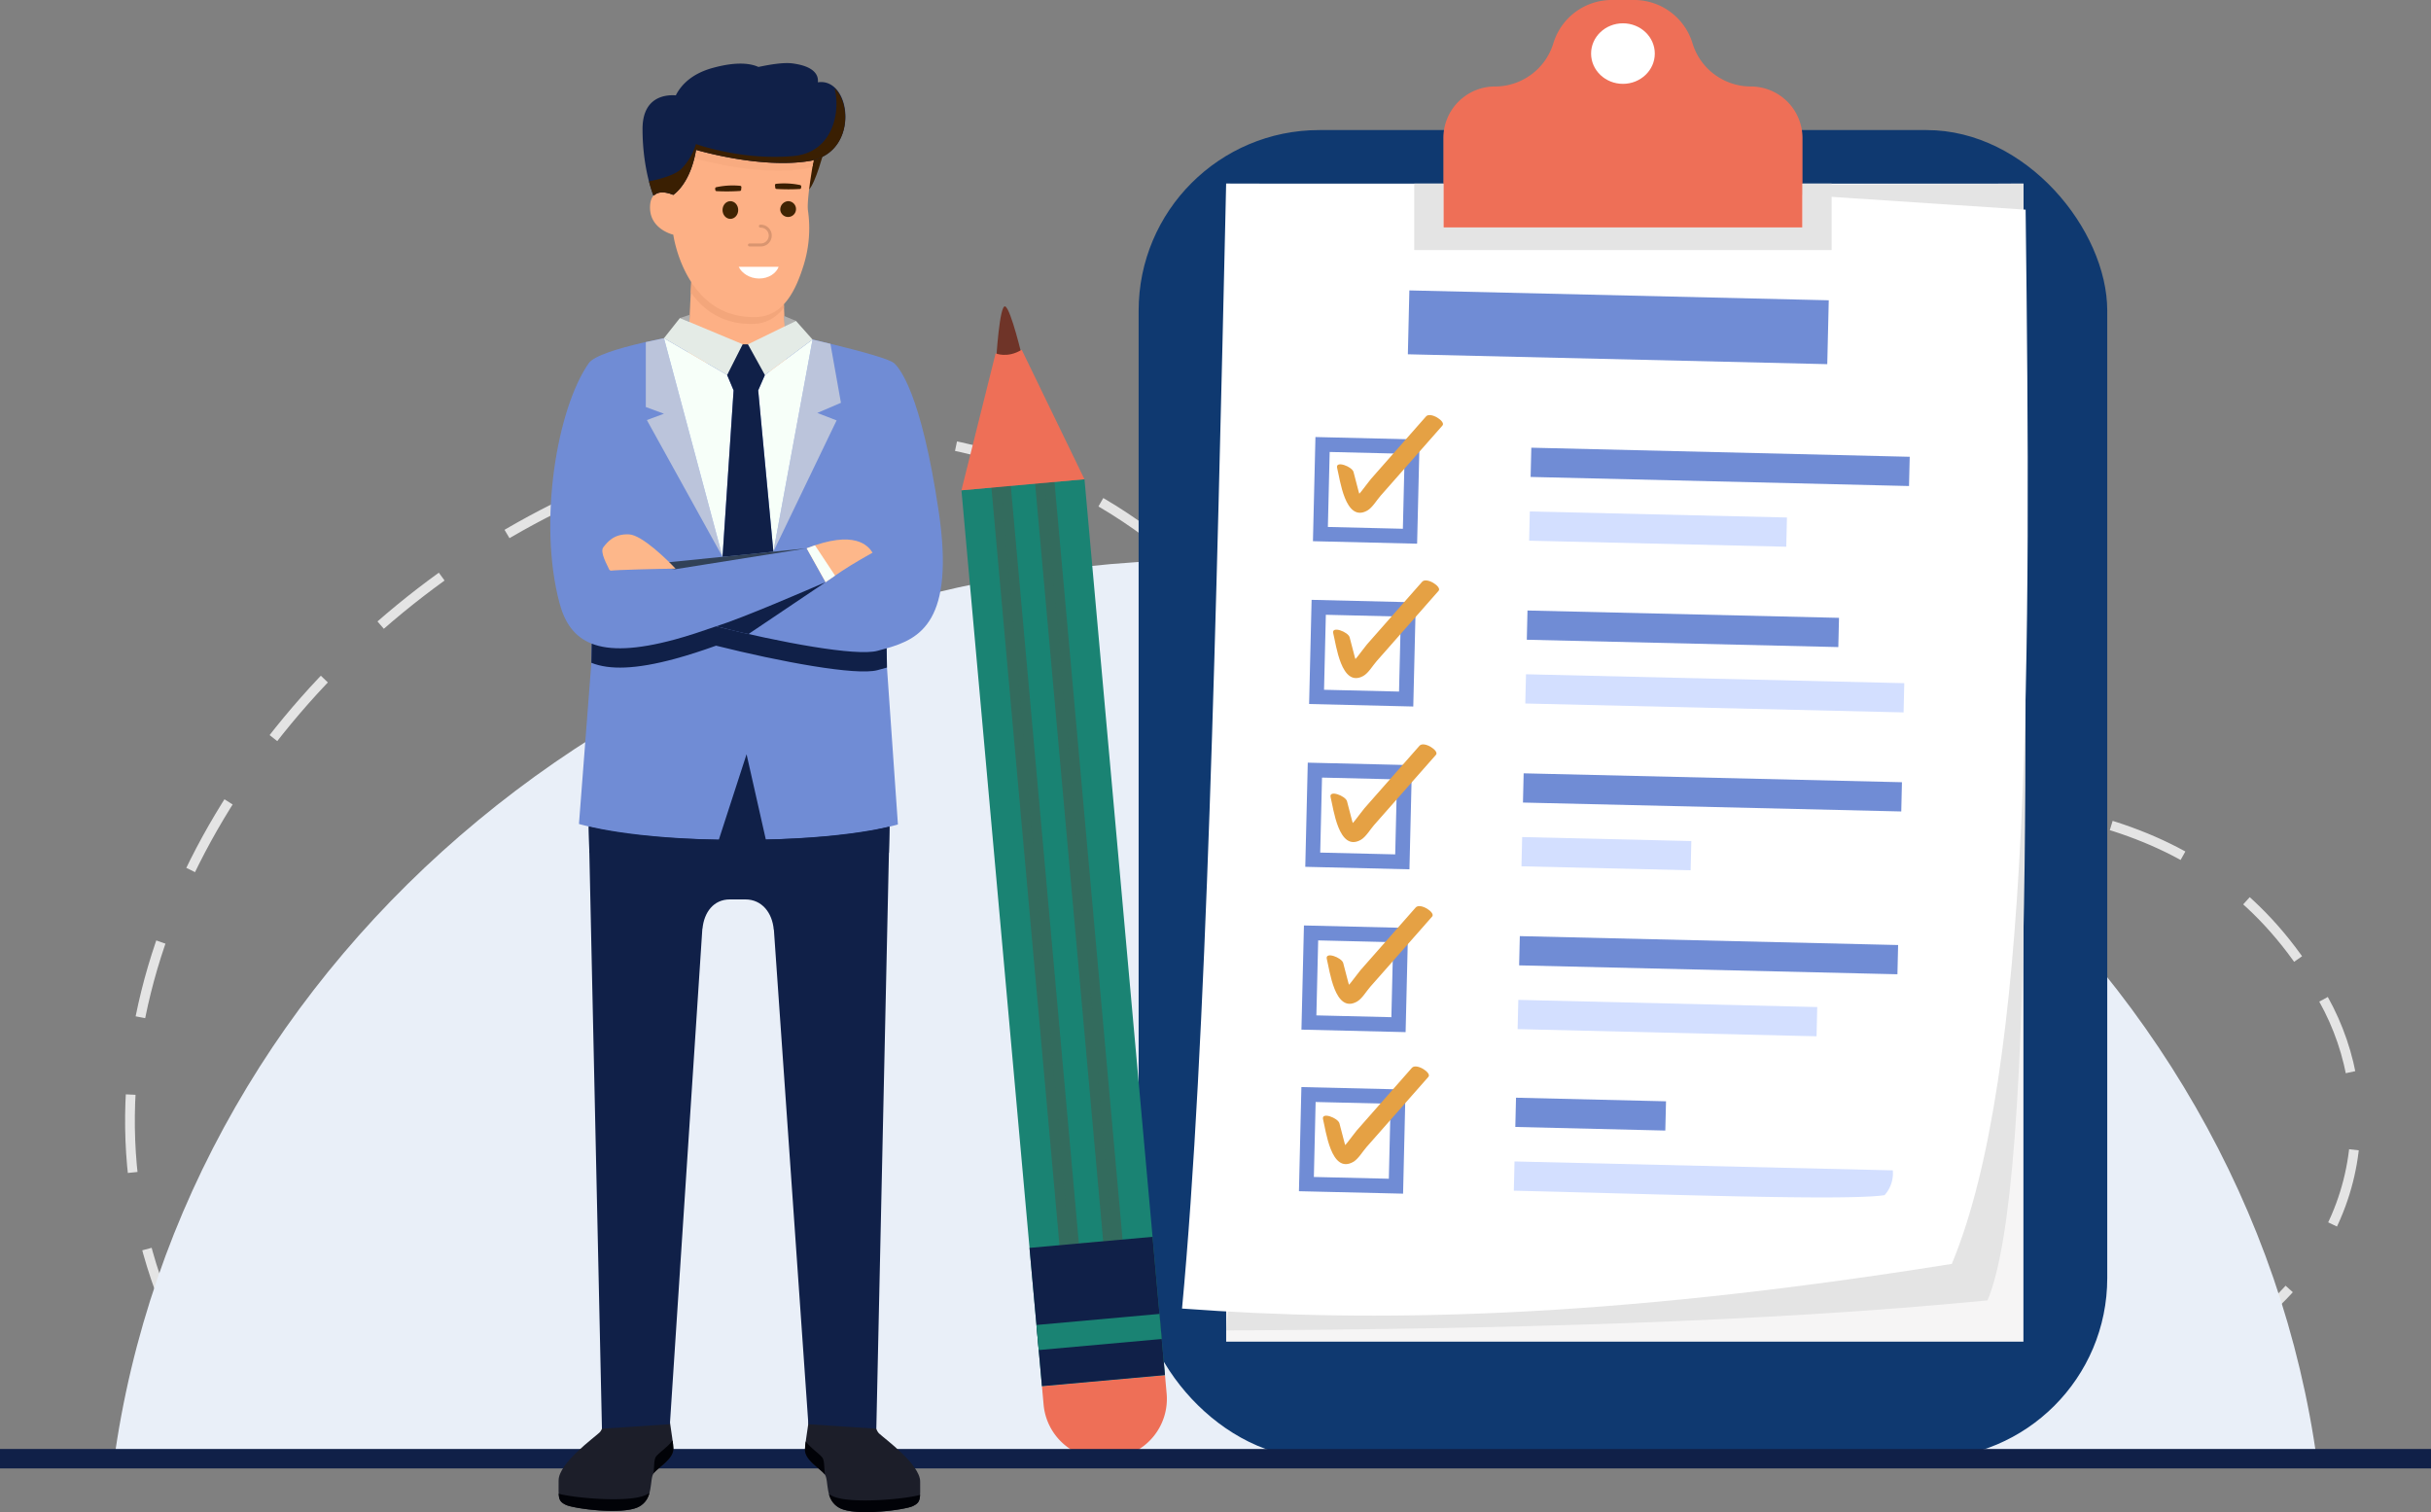 <svg xmlns="http://www.w3.org/2000/svg" width="1000" height="622.057" viewBox="0 0 1000 622.057">
  <rect x="0" y="0" width="1000" height="622.057" fill="#808080" stroke="none"/>
  <g id="Group_41016" data-name="Group 41016" transform="translate(-8284.643 5994.481)">
    <g id="Group_40980" data-name="Group 40980" transform="translate(8331.395 -5815.559)">
      <g id="Group_40979" data-name="Group 40979" transform="translate(6.708)">
        <path id="Path_78091" data-name="Path 78091" d="M1420.842,1042.252c48.445,86.691-21.656,256.78-466.241,138.571-222.908-59.268-389.413,74.246-423.724-18.947C450.955,944.8,777.344,693.691,958.844,869,1124.743,1029.246,1332.67,884.471,1420.842,1042.252Z" transform="translate(-518.501 -810.079)" fill="none" stroke="#e4e4e4" stroke-miterlimit="10" stroke-width="4" stroke-dasharray="32.088 32.088"/>
      </g>
      <path id="Path_78092" data-name="Path 78092" d="M1407.652,1314.38h-906.5c28.37-209.6,220.46-371.728,453.248-371.728C1187.177,942.652,1379.282,1104.779,1407.652,1314.38Z" transform="translate(-501.156 -891.384)" fill="#e9eff8"/>
    </g>
    <g id="Group_41006" data-name="Group 41006" transform="translate(8753.023 -5994.481)">
      <rect id="Rectangle_27639" data-name="Rectangle 27639" width="398.446" height="546.569" rx="74.325" transform="translate(0 53.506)" fill="#0f3970"/>
      <g id="Group_41004" data-name="Group 41004" transform="translate(17.852 75.533)">
        <g id="Group_40981" data-name="Group 40981">
          <rect id="Rectangle_27640" data-name="Rectangle 27640" width="327.952" height="476.389" transform="translate(18.159)" fill="#f6f5f5"/>
          <path id="Path_78093" data-name="Path 78093" d="M2004.74,542.734c.1,185.766,6.1,409.809-14.767,459.414-91.91,8.955-199.528,11.829-313.188,12.364l43.2-470.341Z" transform="translate(-1658.63 -542.732)" fill="#e4e4e4"/>
          <path id="Path_78094" data-name="Path 78094" d="M1946.493,987.171c-143.256,22.927-239,24.136-316.654,18.37,10.063-107.122,14.1-285.08,18.155-462.751l172.626.383,156.234,10.313C1979.13,737.891,1979.379,908.229,1946.493,987.171Z" transform="translate(-1629.839 -542.766)" fill="#fff"/>
        </g>
        <g id="Group_41003" data-name="Group 41003" transform="translate(51.162 43.934)">
          <rect id="Rectangle_27641" data-name="Rectangle 27641" width="172.57" height="26.286" transform="translate(42.353 0) rotate(1.348)" fill="#708cd5"/>
          <g id="Group_41002" data-name="Group 41002" transform="translate(0 51.281)">
            <g id="Group_40985" data-name="Group 40985" transform="translate(5.778)">
              <g id="Group_40982" data-name="Group 40982" transform="translate(85.841 13.423)">
                <rect id="Rectangle_27642" data-name="Rectangle 27642" width="155.657" height="12.032" transform="matrix(1, 0.024, -0.024, 1, 0.9, 0)" fill="#708cd5"/>
                <rect id="Rectangle_27643" data-name="Rectangle 27643" width="105.803" height="12.032" transform="translate(0.283 26.226) rotate(1.348)" fill="#d3dfff"/>
              </g>
              <g id="Group_40984" data-name="Group 40984" transform="translate(0)">
                <rect id="Rectangle_27644" data-name="Rectangle 27644" width="36.85" height="36.85" transform="matrix(1, 0.024, -0.024, 1, 0.867, 12.11)" fill="#fff" stroke="#708cd5" stroke-miterlimit="10" stroke-width="6"/>
                <g id="Group_40983" data-name="Group 40983" transform="translate(6.798)">
                  <path id="Path_78095" data-name="Path 78095" d="M1794.731,810.745c1.137,4.354,3.238,22.594,12.372,17.494,2.106-1.176,3.89-4.285,5.465-6.074l8.5-9.647,16.994-19.294c1.452-1.648-4.958-5.783-6.781-3.713l-15.106,17.151-7.553,8.575c-1.747,1.984-5.787,8.382-8.38,8.949l4.229,1.366c1,.817-.855-4.977-.9-5.134l-2.108-8.07c-.58-2.222-7.594-4.894-6.734-1.6Z" transform="translate(-1794.658 -788.942)" fill="#e5a144"/>
                </g>
              </g>
            </g>
            <g id="Group_40989" data-name="Group 40989" transform="translate(4.202 68.015)">
              <g id="Group_40986" data-name="Group 40986" transform="translate(85.841 12.384)">
                <rect id="Rectangle_27645" data-name="Rectangle 27645" width="128.181" height="12.032" transform="translate(0.9 0) rotate(1.348)" fill="#708cd5"/>
                <rect id="Rectangle_27646" data-name="Rectangle 27646" width="155.657" height="12.032" transform="translate(0.283 26.226) rotate(1.348)" fill="#d3dfff"/>
              </g>
              <g id="Group_40988" data-name="Group 40988" transform="translate(0)">
                <rect id="Rectangle_27647" data-name="Rectangle 27647" width="36.85" height="36.85" transform="matrix(1, 0.024, -0.024, 1, 0.867, 11.071)" fill="#fff" stroke="#708cd5" stroke-miterlimit="10" stroke-width="6"/>
                <g id="Group_40987" data-name="Group 40987" transform="translate(6.774)">
                  <path id="Path_78096" data-name="Path 78096" d="M1790.592,986.623c1.137,4.354,3.238,22.594,12.372,17.494,2.106-1.176,3.89-4.285,5.466-6.074l8.5-9.647,16.994-19.295c1.452-1.648-4.958-5.782-6.781-3.713l-15.106,17.151-7.553,8.575c-1.747,1.984-5.787,8.382-8.38,8.95l4.229,1.366c1,.817-.855-4.977-.9-5.134l-2.108-8.07c-.58-2.222-7.594-4.894-6.734-1.6Z" transform="translate(-1790.519 -964.82)" fill="#e5a144"/>
                </g>
              </g>
            </g>
            <g id="Group_40993" data-name="Group 40993" transform="translate(2.625 135.467)">
              <g id="Group_40990" data-name="Group 40990" transform="translate(85.841 11.908)">
                <rect id="Rectangle_27648" data-name="Rectangle 27648" width="155.657" height="12.032" transform="translate(0.9 0) rotate(1.348)" fill="#708cd5"/>
                <rect id="Rectangle_27649" data-name="Rectangle 27649" width="69.613" height="12.032" transform="translate(0.283 26.226) rotate(1.348)" fill="#d3dfff"/>
              </g>
              <g id="Group_40992" data-name="Group 40992" transform="translate(0)">
                <rect id="Rectangle_27650" data-name="Rectangle 27650" width="36.85" height="36.85" transform="matrix(1, 0.024, -0.024, 1, 0.867, 10.595)" fill="#fff" stroke="#708cd5" stroke-miterlimit="10" stroke-width="6"/>
                <g id="Group_40991" data-name="Group 40991" transform="translate(7.274)">
                  <path id="Path_78097" data-name="Path 78097" d="M1787.808,1161.045c1.137,4.354,3.238,22.594,12.372,17.494,2.106-1.176,3.89-4.286,5.465-6.074l8.5-9.647,16.994-19.295c1.452-1.648-4.958-5.782-6.781-3.713l-15.106,17.151-7.553,8.575c-1.748,1.984-5.787,8.382-8.38,8.949l4.229,1.366c1,.818-.855-4.977-.9-5.135l-2.108-8.07c-.58-2.223-7.594-4.894-6.734-1.6Z" transform="translate(-1787.735 -1139.242)" fill="#e5a144"/>
                </g>
              </g>
            </g>
            <g id="Group_40997" data-name="Group 40997" transform="translate(1.049 202.003)">
              <g id="Group_40994" data-name="Group 40994" transform="translate(85.84 12.347)">
                <rect id="Rectangle_27651" data-name="Rectangle 27651" width="155.657" height="12.032" transform="translate(0.9 0) rotate(1.348)" fill="#708cd5"/>
                <rect id="Rectangle_27652" data-name="Rectangle 27652" width="122.964" height="12.032" transform="matrix(1, 0.024, -0.024, 1, 0.283, 26.226)" fill="#d3dfff"/>
              </g>
              <g id="Group_40996" data-name="Group 40996" transform="translate(0)">
                <rect id="Rectangle_27653" data-name="Rectangle 27653" width="36.85" height="36.85" transform="matrix(1, 0.024, -0.024, 1, 0.867, 11.034)" fill="#fff" stroke="#708cd5" stroke-miterlimit="10" stroke-width="6"/>
                <g id="Group_40995" data-name="Group 40995" transform="translate(7.284)">
                  <path id="Path_78098" data-name="Path 78098" d="M1783.759,1333.1c1.137,4.354,3.238,22.594,12.372,17.493,2.106-1.176,3.89-4.285,5.466-6.074l8.5-9.647,16.994-19.295c1.452-1.648-4.958-5.782-6.781-3.713l-15.106,17.151-7.553,8.575c-1.747,1.984-5.787,8.382-8.38,8.95l4.229,1.366c1,.818-.855-4.977-.9-5.134l-2.108-8.07c-.581-2.223-7.594-4.894-6.734-1.6Z" transform="translate(-1783.686 -1311.296)" fill="#e5a144"/>
                </g>
              </g>
            </g>
            <g id="Group_41001" data-name="Group 41001" transform="translate(0 267.957)">
              <g id="Group_40998" data-name="Group 40998" transform="translate(85.325 12.863)">
                <rect id="Rectangle_27654" data-name="Rectangle 27654" width="61.702" height="12.032" transform="matrix(1, 0.024, -0.024, 1, 0.9, 0)" fill="#708cd5"/>
                <path id="Path_78099" data-name="Path 78099" d="M2138.676,1586.586l-155.614-3.663-.283,12.028c60.205,1.413,136.863,4.233,152.5,1.833A13.5,13.5,0,0,0,2138.676,1586.586Z" transform="translate(-1982.778 -1556.697)" fill="#d3dfff"/>
              </g>
              <g id="Group_41000" data-name="Group 41000">
                <rect id="Rectangle_27655" data-name="Rectangle 27655" width="36.85" height="36.85" transform="translate(0.867 11.561) rotate(1.348)" fill="#fff" stroke="#708cd5" stroke-miterlimit="10" stroke-width="6"/>
                <g id="Group_40999" data-name="Group 40999" transform="translate(6.781)">
                  <path id="Path_78100" data-name="Path 78100" d="M1779.745,1503.648c1.137,4.354,3.238,22.594,12.372,17.494,2.106-1.176,3.89-4.286,5.465-6.074l8.5-9.647,16.994-19.294c1.452-1.648-4.958-5.782-6.781-3.713l-15.106,17.151-7.553,8.575c-1.748,1.984-5.788,8.382-8.38,8.949l4.229,1.366c1,.818-.855-4.977-.9-5.134l-2.108-8.071c-.58-2.222-7.594-4.894-6.734-1.6Z" transform="translate(-1779.672 -1481.845)" fill="#e5a144"/>
                </g>
              </g>
            </g>
          </g>
        </g>
      </g>
      <g id="Group_41005" data-name="Group 41005" transform="translate(113.37)">
        <path id="Path_78101" data-name="Path 78101" d="M2055.562,404.224v36.769H1907.836V404.224a21.224,21.224,0,0,1,6.218-15.02,17.573,17.573,0,0,1,1.5-1.346,21.082,21.082,0,0,1,13.52-4.873,25.015,25.015,0,0,0,10.859-2.475,26.006,26.006,0,0,0,4.084-2.46,25,25,0,0,0,9.065-12.854,25.1,25.1,0,0,1,24.007-17.789h9.219a25.1,25.1,0,0,1,24.007,17.789,25,25,0,0,0,9.065,12.854,26.014,26.014,0,0,0,4.084,2.46,25.014,25.014,0,0,0,10.859,2.475,21.265,21.265,0,0,1,21.239,21.238Z" transform="translate(-1895.848 -347.408)" fill="#ee6f57"/>
        <path id="Path_78102" data-name="Path 78102" d="M2048.539,542.728v27.333h-171.7V542.728h11.988V560.78H2036.55V542.728Z" transform="translate(-1876.836 -467.194)" fill="#e4e4e4"/>
        <ellipse id="Ellipse_2199" data-name="Ellipse 2199" cx="13.103" cy="12.453" rx="13.103" ry="12.453" transform="translate(72.75 9.587)" fill="#fff"/>
      </g>
    </g>
    <g id="Group_41009" data-name="Group 41009" transform="translate(8680.132 -5868.451)">
      <path id="Path_78122" data-name="Path 78122" d="M678.58,697.32s1.381-23.125,3.734-22.034,7.074,21.2,7.074,21.2l-5.047,8.145Z" transform="translate(-664.291 -675.248)" fill="#6f3428"/>
      <path id="Path_78123" data-name="Path 78123" d="M777.875,1812.115l.684,7.611a24.426,24.426,0,0,1-22.141,26.513l-1.957.176a24.426,24.426,0,0,1-26.513-22.142l-.684-7.611Z" transform="translate(-694.148 -1372.469)" fill="#ee6f57"/>
      <rect id="Rectangle_27656" data-name="Rectangle 27656" width="50.815" height="370.011" transform="translate(0.007 75.666) rotate(-5.134)" fill="#1a8373"/>
      <rect id="Rectangle_27657" data-name="Rectangle 27657" width="18.047" height="324.327" transform="translate(15.656 66.811) rotate(-5.134)" fill="#1a8373" stroke="#6f3428" stroke-miterlimit="10" stroke-width="8" opacity="0.3"/>
      <path id="Path_78124" data-name="Path 78124" d="M769.757,1721.926l-50.6,4.548-1.33-14.85-.928-10.318-2.862-31.711,50.614-4.548,2.846,31.711.928,10.318Z" transform="translate(-686.037 -1282.275)" fill="#102048"/>
      <rect id="Rectangle_27658" data-name="Rectangle 27658" width="50.802" height="10.359" transform="translate(30.864 419.031) rotate(-5.136)" fill="#1a8373"/>
      <path id="Path_78125" data-name="Path 78125" d="M641.629,779.213l14.058-56.342s4.853,2.152,10.738-1.482l25.818,53.277Z" transform="translate(-641.629 -703.546)" fill="#ee6f57"/>
    </g>
    <line id="Line_10633" data-name="Line 10633" x2="1000" transform="translate(8284.643 -5394.406)" fill="none" stroke="#102048" stroke-miterlimit="10" stroke-width="8"/>
    <g id="Group_41015" data-name="Group 41015" transform="translate(8147.752 -6426.067)">
      <path id="Path_78139" data-name="Path 78139" d="M660.3,1873.488s0,7.834,2.308,10.005,16.893,12.72,16.893,19.778.412,8.454-2.966,10.083-23.239,4.189-29.914.931-4.451-11.634-6.428-14.039-8.158-5.817-8.076-10.082S635,1873.781,633.6,1871,660.3,1873.488,660.3,1873.488Z" transform="translate(-164.101 -862.214)" fill="#1c1e29"/>
      <path id="Path_78140" data-name="Path 78140" d="M632.443,1912.682a33.127,33.127,0,0,0-.326,3.394c-.082,4.266,6.1,7.678,8.076,10.082a2.258,2.258,0,0,1,.122.195c-.34-3.005-.136-5.885-1.111-7.084C637.813,1917.56,634.35,1915.346,632.443,1912.682Z" transform="translate(-164.104 -888.151)" fill="#010207"/>
      <path id="Path_78141" data-name="Path 78141" d="M659.437,1969.368a10.825,10.825,0,0,1-1.972-1.055,8.662,8.662,0,0,0,4.626,5.864c6.675,3.258,26.535.7,29.914-.931,2.222-1.072,2.8-2.052,2.94-4.6C689.5,1970.271,667.163,1972.489,659.437,1969.368Z" transform="translate(-179.576 -922.105)" fill="#010207"/>
      <path id="Path_78142" data-name="Path 78142" d="M391.162,1872.609s0,7.8-2.3,9.967-16.829,12.671-16.829,19.7-.41,8.421,2.956,10.044,23.149,4.171,29.8.927,4.433-11.588,6.4-13.984,8.127-5.794,8.045-10.044-2.874-16.32-1.478-19.092S391.162,1872.609,391.162,1872.609Z" transform="translate(-5.354 -861.684)" fill="#1c1e29"/>
      <path id="Path_78143" data-name="Path 78143" d="M480.08,1911.65a33.051,33.051,0,0,1,.324,3.381c.082,4.25-6.075,7.648-8.045,10.044-.046.056-.079.13-.121.194.338-2.994.134-5.862,1.105-7.057C474.73,1916.51,478.179,1914.3,480.08,1911.65Z" transform="translate(-66.522 -887.521)" fill="#010207"/>
      <path id="Path_78144" data-name="Path 78144" d="M407.5,1968.116a10.721,10.721,0,0,0,1.964-1.051,8.625,8.625,0,0,1-4.608,5.841c-6.649,3.245-26.433.7-29.8-.927-2.213-1.067-2.791-2.044-2.928-4.582C377.556,1969.015,399.8,1971.226,407.5,1968.116Z" transform="translate(-5.421 -921.343)" fill="#010207"/>
      <path id="Path_78145" data-name="Path 78145" d="M466.261,1263.385l61.336.07-5.418,247.712-27.953-1.836L480.04,1305.9h-.056c-.59-6.983-4.864-12.464-11.687-12.464h-6.362c-6.7,0-10.617,5.284-11.268,12.086l-.053,0-13.349,203.808-27.953,1.836-5.418-247.712Z" transform="translate(-24.808 -491.851)" fill="#102048"/>
      <path id="Path_78146" data-name="Path 78146" d="M379.085,755.322c4.349-6.213,41.142-12.147,41.142-12.147h9.242l12.079,4.4h4.1l9.975-4.4h4.768s40.511,8.8,44.283,12.147c2.078,1.844,11.092,11.929,18.37,61.1,6.664,45.016-7.59,52.271-21.419,56.2l.125,7.92,4.5,64.548s-20.37,6.351-65.319,6.351-65.884-6.56-65.884-6.56l5.1-66.3.125-7.885c-7.121-2.805-11.074-8.571-13.237-16.7C358.125,820.51,366.064,773.926,379.085,755.322Z" transform="translate(0 -174.339)" fill="#708cd5"/>
      <path id="Path_78147" data-name="Path 78147" d="M622.247,751.158l4.33,24.271-9.725,4.173,7.94,3.065-26.005,54.01L614.9,749.407Z" transform="translate(-143.762 -178.143)" fill="#bbc4db"/>
      <path id="Path_78148" data-name="Path 78148" d="M464.108,749.572V776.3l7.47,2.751-7.037,2.6,30.124,54.45,1,1.809-24.087-89.937Z" transform="translate(-61.56 -177.269)" fill="#bbc4db"/>
      <path id="Path_78149" data-name="Path 78149" d="M510.281,655.325h36.535l2.148,50.7-40.859-5.3Z" transform="translate(-88.414 -120.72)" fill="#fdb085"/>
      <path id="Path_78150" data-name="Path 78150" d="M640.707,551.01s-3.414,12.854-6.056,15.527-.12-13.444.035-13.741S640.707,551.01,640.707,551.01Z" transform="translate(-164.919 -57.051)" fill="#3a1f02"/>
      <path id="Path_78151" data-name="Path 78151" d="M536.557,506.846s-3.68,19.483-3.06,24.712a51.27,51.27,0,0,1-1.809,22.764c-3.105,9.9-8.063,20.7-19.2,21.119-29.626,1.107-34.373-33.812-34.373-33.812s-9.828-2.2-9.57-11.534,9.556-4.889,9.556-4.889-9.128-19.025-5.541-32.434S540.145,466.508,536.557,506.846Z" transform="translate(-64.263 -13.497)" fill="#fdb085"/>
      <path id="Path_78152" data-name="Path 78152" d="M538.747,703.082c-13.6.508-21.913-6.581-26.975-14.392l-.2,4.255c5.138,7.218,13.262,13.429,26.019,12.953,5.411-.2,9.344-2.88,12.334-6.69l-.061-1.453A15.489,15.489,0,0,1,538.747,703.082Z" transform="translate(-90.527 -141.084)" fill="#f3a67b"/>
      <path id="Path_78153" data-name="Path 78153" d="M560.795,556.895c-18.451,3.055-41.787-3.167-45.895-4.326.292-1.151.664-2.089.888-3.4,0,0,26.461,7.925,46.744,4.568a7.3,7.3,0,0,0,1.6-.4c-.138.8-.277,1.612-.435,2.561-.471.159-.786.471-1.289.6A7.08,7.08,0,0,1,560.795,556.895Z" transform="translate(-92.561 -55.926)" fill="#f8ab80"/>
      <path id="Path_78154" data-name="Path 78154" d="M460.645,484.645c0,16.521,4.432,27.266,4.432,27.266h.4c2.687-2.552,7.791-.134,7.791-.134,2.283-1.611,7.388-6.716,9.4-18.537,0,0,26.461,7.925,46.744,4.568a7.085,7.085,0,0,0,1.611-.4c18.939-4.7,15.313-33.983,1.747-31.967.268-2.419-.806-6.313-9.672-7.657-3.626-.672-9,.134-14.774,1.343-2.955-1.343-8.6-2.418-18.806.4-8.865,2.418-13.163,7.253-15.178,11.282C470.719,470.541,460.645,470.944,460.645,484.645Z" transform="translate(-59.446)" fill="#102048"/>
      <path id="Path_78155" data-name="Path 78155" d="M481.086,516.92a24.648,24.648,0,0,0,5.69-9.9s18.752,6.848,40.032,4.95c16.838-1.5,19.477-19.072,16.959-27.921,7.145,6.715,6.5,25.8-8.573,29.538a7.089,7.089,0,0,1-1.611.4c-20.283,3.358-46.744-4.568-46.744-4.568-2.014,11.821-7.119,16.926-9.4,18.537,0,0-5.1-2.418-7.791.134h-.4a54.288,54.288,0,0,1-1.774-5.721C472.491,521.358,478.593,519.646,481.086,516.92Z" transform="translate(-63.611 -16.18)" fill="#3a1f02"/>
      <path id="Path_78156" data-name="Path 78156" d="M605.11,749.407,589,836.677h0l-6.247-66.357,2.762-6.33Z" transform="translate(-133.976 -178.143)" fill="#f7fff9"/>
      <path id="Path_78157" data-name="Path 78157" d="M483.278,747.975l24.087,89.938h0l4.552-68.467-2.66-6.33Z" transform="translate(-73.26 -177.269)" fill="#f7fff9"/>
      <path id="Path_78158" data-name="Path 78158" d="M566.016,839.768l-10.46,1.119-10.461.991,4.552-68.467-2.66-6.33,4.195-12.609h7.4l3.949,12.609-2.762,6.33Z" transform="translate(-110.991 -181.235)" fill="#102048"/>
      <path id="Path_78159" data-name="Path 78159" d="M610.235,728.939l4.667-2.415-4.914-2.029Z" transform="translate(-150.598 -162.938)" fill="#b0b0b0"/>
      <path id="Path_78160" data-name="Path 78160" d="M500.113,724.637l4.02-1.312-.143,2.992Z" transform="translate(-83.535 -162.224)" fill="#b0b0b0"/>
      <path id="Path_78161" data-name="Path 78161" d="M591.681,729.7l6.83,7.678-19.593,14.583-6.975-12.609Z" transform="translate(-127.377 -166.117)" fill="#e4ebe6"/>
      <path id="Path_78162" data-name="Path 78162" d="M489.837,726.693l-6.56,8.293,25.979,15.141,6.406-12.649Z" transform="translate(-73.26 -164.279)" fill="#e4ebe6"/>
      <path id="Path_78163" data-name="Path 78163" d="M457.384,1222.415l11.417-35.172,7.932,35.111c36.689-.795,50.865-5.373,50.865-5.373l-.235,10.754c-7.578,1.573-26.517,4.548-61.617,4.548s-54.04-2.975-61.618-4.548l-.235-10.754S418.692,1221.792,457.384,1222.415Z" transform="translate(-24.808 -445.377)" fill="#102048"/>
      <path id="Path_78164" data-name="Path 78164" d="M441.031,1057.6c5.57-1.511,11.147-3.4,16.9-5.4,26.514,6.634,57.632,12.4,66.371,10.08,1.253-.333,2.527-.678,3.8-1.042l.125,7.918c-1.319.376-2.635.734-3.93,1.077-8.74,2.323-39.857-3.446-66.371-10.08-5.625,2.026-11.331,3.888-16.9,5.4-16.121,4.371-26.987,4.624-34.4,1.647l.125-7.888C414.167,1062.233,425.011,1061.946,441.031,1057.6Z" transform="translate(-26.48 -362.955)" fill="#102048"/>
      <path id="Path_78165" data-name="Path 78165" d="M583.34,1005.54h0l-31.727,21.351c-5.114-1.052-8.4-2.065-13.325-3.169C549.2,1020.329,575.981,1008.717,583.34,1005.54Z" transform="translate(-106.836 -334.475)" fill="#102048"/>
      <g id="Group_41013" data-name="Group 41013" transform="translate(384.657 651.398)">
        <path id="Path_78166" data-name="Path 78166" d="M474.138,978.449l54.179-8.616h0l-67.441,6.8Z" transform="translate(-444.244 -964.078)" fill="#314157"/>
        <path id="Path_78167" data-name="Path 78167" d="M421.709,970.01c-.321-.116-.592-.244-.66-.414-.635-1.589-4.026-7.2-2.436-9.216s4.237-5.614,10.593-5.3c5.369.269,16,10.767,19.114,14.109C441.153,969.228,423.45,969.711,421.709,970.01Z" transform="translate(-418.192 -955.064)" fill="#fdb78a"/>
        <g id="Group_41012" data-name="Group 41012" transform="translate(84.072 2.119)">
          <path id="Path_78168" data-name="Path 78168" d="M661.048,965.94c-.284.206-3.73,2.016-9.02,5.245-4.526,2.762-10.135,6.813-10.3,6.868l-7.774-13.913C653.707,956.344,659.3,963.079,661.048,965.94Z" transform="translate(-633.958 -960.503)" fill="#fdb78a"/>
          <path id="Path_78169" data-name="Path 78169" d="M633.958,967.873l3.407-1.251,8.269,12.477-3.9,2.687Z" transform="translate(-633.958 -964.238)" fill="#f7fff9"/>
        </g>
      </g>
      <path id="Path_78170" data-name="Path 78170" d="M537.387,588.6a.543.543,0,0,0,.544.48,78.862,78.862,0,0,0,9.552-.073.543.543,0,0,0,.527-.492q.051-.5.1-1a.536.536,0,0,0-.432-.618,32.126,32.126,0,0,0-9.944.569.6.6,0,0,0-.411.669C537.347,588.294,537.366,588.448,537.387,588.6Z" transform="translate(-106.245 -78.862)" fill="#3a1f02"/>
      <path id="Path_78171" data-name="Path 78171" d="M611.208,586.385a.543.543,0,0,1-.54.483,79.247,79.247,0,0,1-9.553-.021.543.543,0,0,1-.529-.489c-.036-.333-.073-.665-.109-1a.536.536,0,0,1,.429-.621,32.133,32.133,0,0,1,9.947.516.6.6,0,0,1,.414.667C611.247,586.077,611.228,586.23,611.208,586.385Z" transform="translate(-144.79 -77.532)" fill="#3a1f02"/>
      <path id="Path_78172" data-name="Path 78172" d="M606.05,606.964a3.25,3.25,0,1,0,3.226-3.641A3.452,3.452,0,0,0,606.05,606.964Z" transform="translate(-148.194 -88.981)" fill="#402403"/>
      <ellipse id="Ellipse_2201" data-name="Ellipse 2201" cx="3.226" cy="3.641" rx="3.226" ry="3.641" transform="translate(434.106 514.342)" fill="#402403"/>
      <g id="Group_41014" data-name="Group 41014" transform="translate(444.569 524.02)" opacity="0.25">
        <path id="Path_78173" data-name="Path 78173" d="M577.058,637.1h-4.5a.609.609,0,1,1,0-1.218h4.5a3.255,3.255,0,1,0,0-6.5.61.61,0,0,1,0-1.22,4.473,4.473,0,1,1,0,8.937Z" transform="translate(-571.95 -628.16)" fill="#6d422f"/>
      </g>
      <path id="Path_78174" data-name="Path 78174" d="M578.626,672.65c-.972,2.586-4.034,4.839-8.087,4.807-3.905-.019-7.167-2.283-8.321-4.807Z" transform="translate(-121.442 -131.294)" fill="#fff"/>
    </g>
  </g>
</svg>

